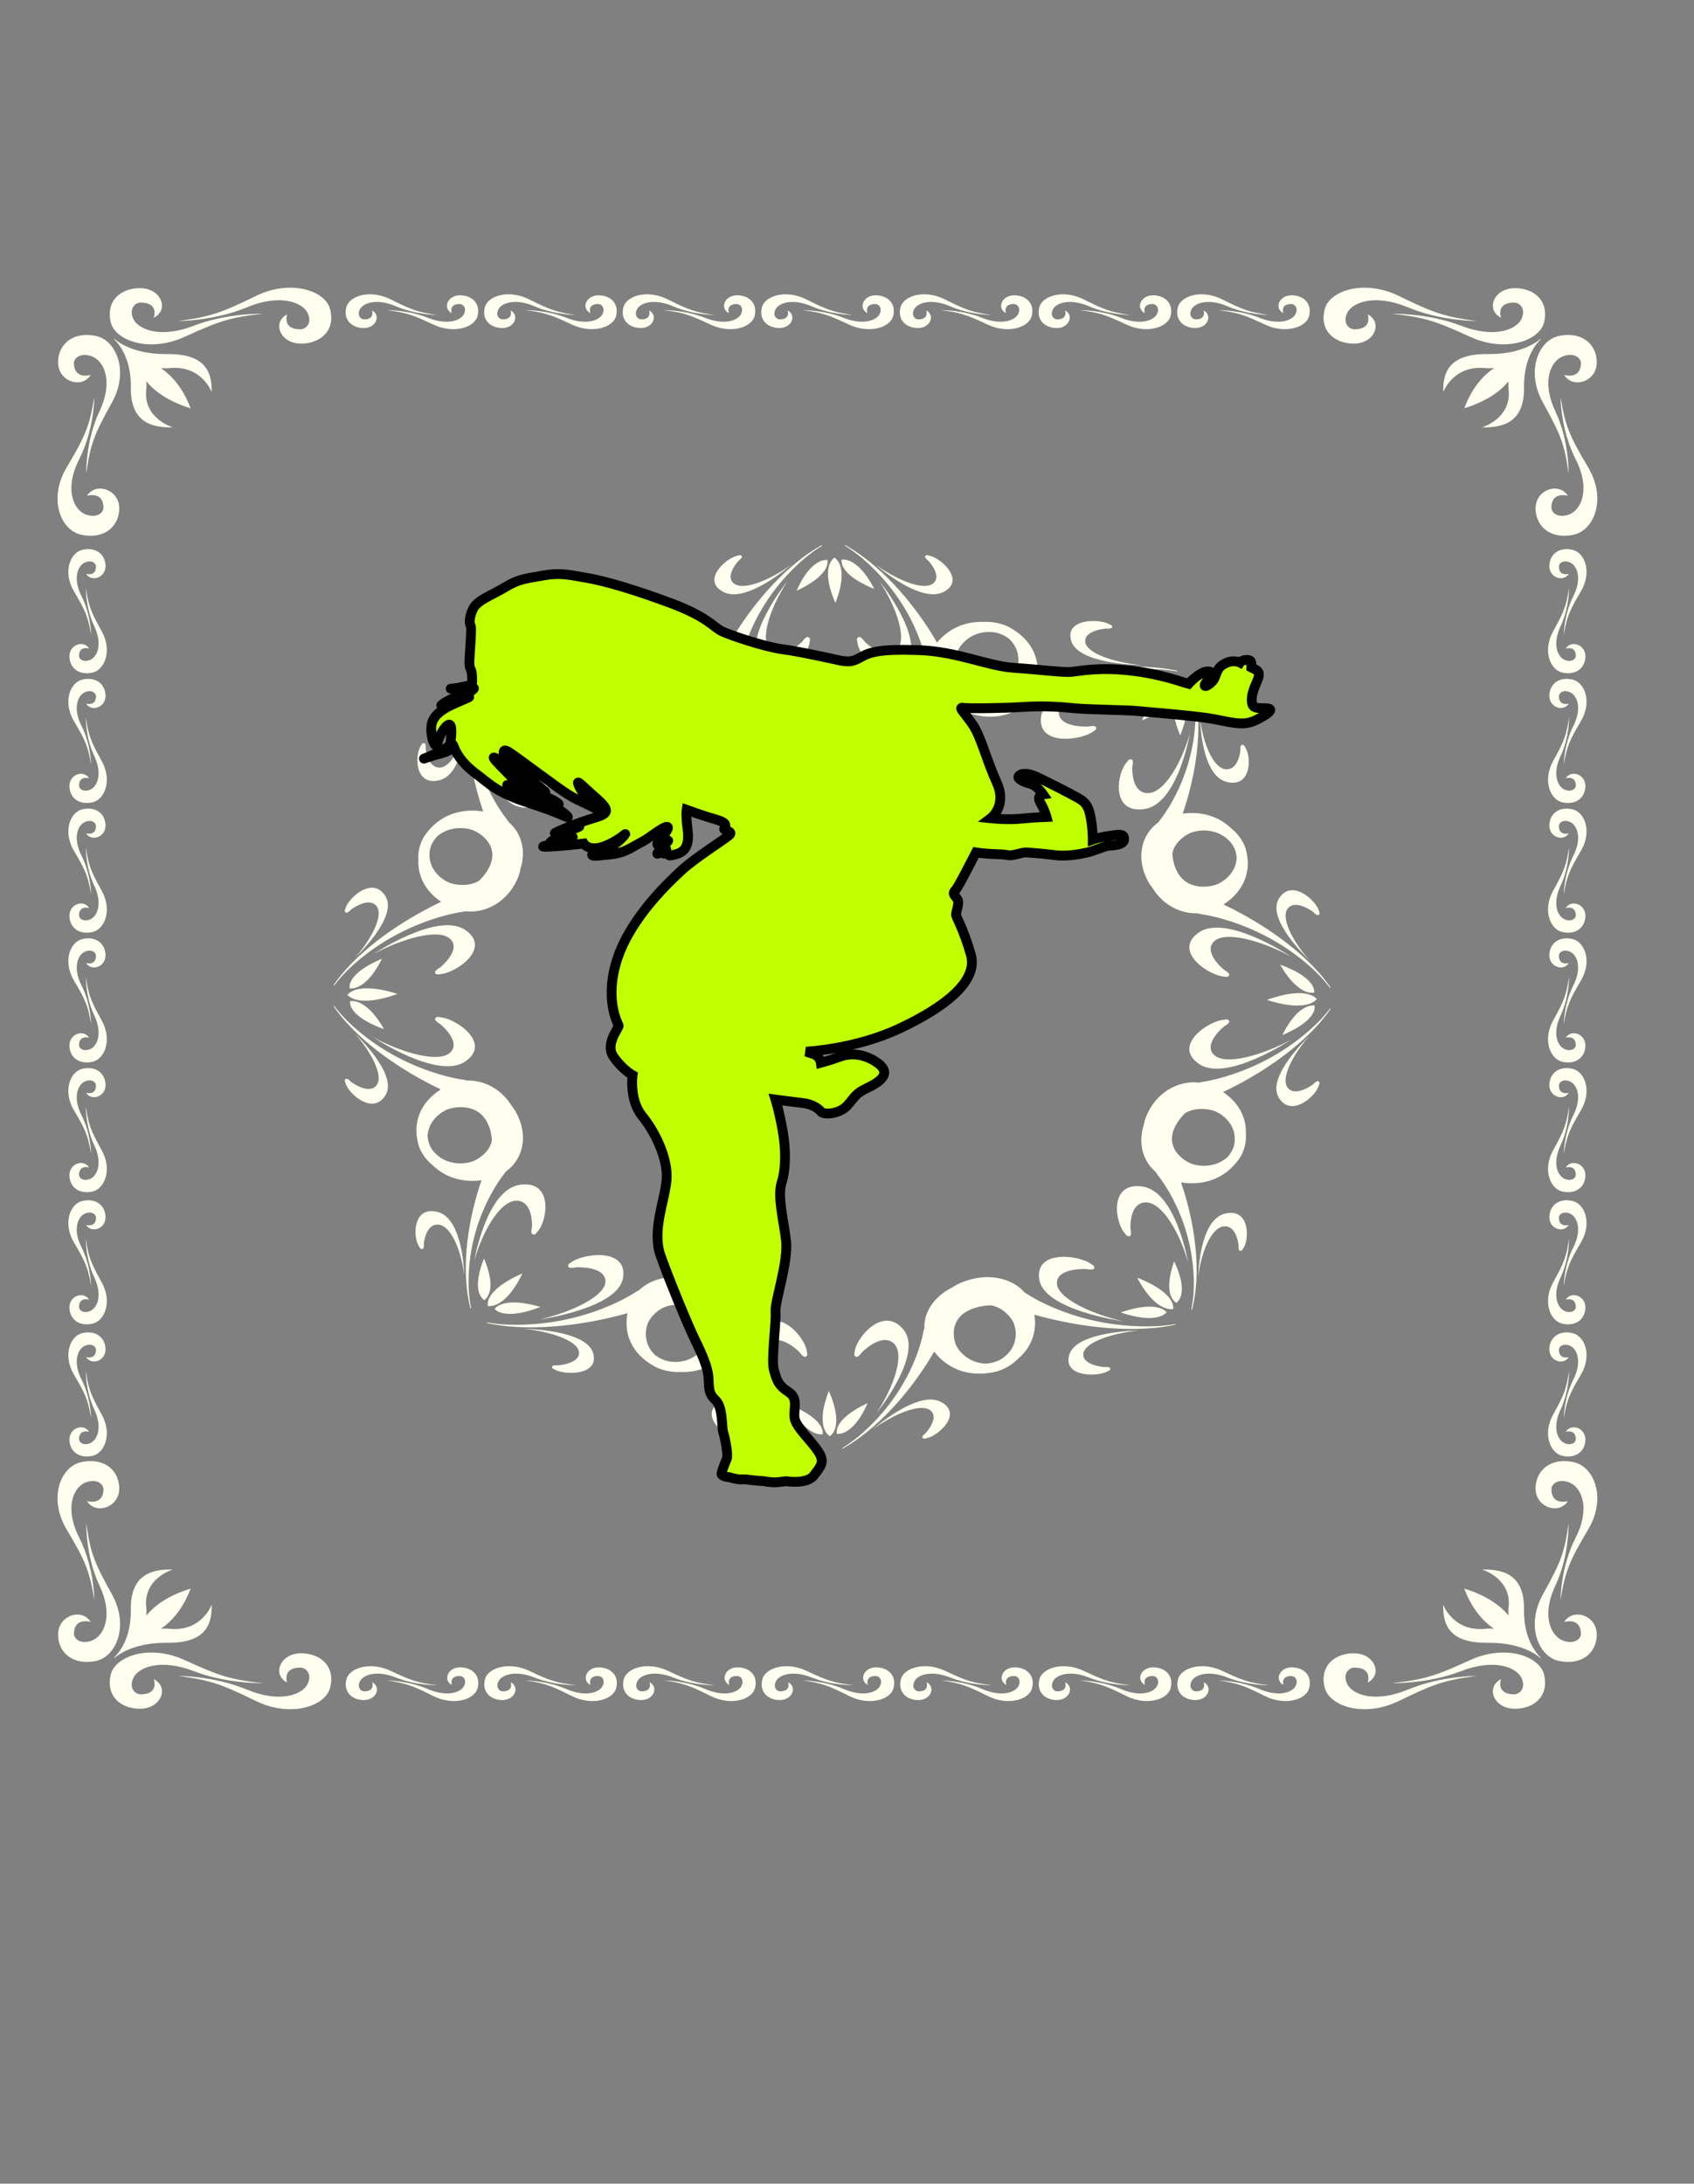 <svg xmlns="http://www.w3.org/2000/svg" width="173" height="223" x="0" y="0" id="svgcontent" overflow="visible" viewBox="0 0 173 223"><rect x="0" y="0" width="173" height="223" fill="#808080" stroke="none"/><g style="pointer-events:all" mask=""><title style="pointer-events:inherit">Layer 1</title><g id="svg_4" fill-opacity="1" display="null" clip-id="90" stroke-opacity="1" stroke="null"><path fill="#FFFFF0" d="M75.397,136.027 C75.397,136.027 75.375,135.922 75.329,135.754 C75.592,133.908 74.285,131.737 71.367,130.831 C71.089,130.744 70.806,130.689 70.526,130.65 C68.372,130.085 66.425,130.641 65.291,131.737 C65.028,131.877 64.871,131.972 64.871,131.972 S59.726,135.517 51.928,135.277 C51.162,135.249 50.438,135.165 49.733,135.048 L49.743,135.121 C50.423,135.255 51.126,135.37 51.869,135.442 C56.791,135.897 61.723,134.772 64.087,134.105 C63.733,135.879 64.228,138.115 66.885,139.559 C66.885,139.559 67.97,140.187 69.548,140.11 C71.724,140.176 73.304,139.173 74.262,137.998 C75.402,139.966 78.024,143.96 81.882,146.809 C82.463,147.241 83.047,147.607 83.635,147.948 L83.697,147.908 C83.112,147.536 82.533,147.131 81.97,146.659 C76.265,141.832 75.397,136.027 75.397,136.027 zM72.209,137.009 C71.951,137.777 70.758,139.206 68.71,139.074 C67.96,139.028 67.35,138.728 66.863,138.345 C65.629,137.141 65.89,135.55 66.281,134.886 C66.698,134.178 68.021,132.688 70.208,133.491 C70.887,133.74 71.429,134.091 71.879,134.477 C72.55,135.37 72.389,136.467 72.209,137.009 zM80.681,143.481 C81.752,145.57 82.774,146.218 83.401,146.41 C83.6,146.462 83.807,146.491 84.02,146.47 C84.038,146.272 84.005,146.088 83.946,145.905 C83.73,145.341 83.001,144.425 80.681,143.481 zM74.712,144.006 C75.753,143.256 78.555,144.501 80.552,145.963 C80.552,145.963 76.016,141.95 73.635,143.154 C71.256,144.351 73.943,146.698 75.079,146.872 C75.079,146.872 75.303,147.002 75.461,146.845 C75.625,146.69 75.144,146.344 75.144,146.344 S73.665,144.762 74.712,144.006 zM92.258,135.769 C90.145,133.225 87.327,136.753 87.281,138.101 C87.281,138.101 87.134,138.38 87.382,138.542 C87.63,138.698 88.037,138.086 88.037,138.086 S89.999,136.086 91.247,137.161 C92.488,138.237 91.237,141.694 89.541,144.26 C89.544,144.264 94.369,138.303 92.258,135.769 zM81.652,138.083 C81.652,138.083 82.058,138.698 82.306,138.542 C82.551,138.38 82.409,138.101 82.409,138.101 C82.364,136.757 79.543,133.232 77.432,135.769 C75.321,138.3 80.15,144.26 80.15,144.26 C78.453,141.694 77.2,138.234 78.443,137.161 C79.69,136.086 81.652,138.083 81.652,138.083 zM96.055,143.147 C93.674,141.949 89.139,145.965 89.139,145.965 C91.131,144.498 93.932,143.255 94.976,144.005 C96.02,144.757 94.537,146.344 94.537,146.344 S94.059,146.69 94.226,146.845 C94.387,147.001 94.609,146.872 94.609,146.872 C95.749,146.698 98.43,144.348 96.055,143.147 zM84.313,146.2 C84.422,146.381 84.563,146.542 84.745,146.671 C84.925,146.531 85.056,146.362 85.163,146.183 C85.463,145.591 85.665,144.381 84.645,142.045 C83.73,144.414 83.982,145.62 84.313,146.2 zM88.613,143.285 C86.353,144.341 85.683,145.294 85.499,145.869 C85.451,146.052 85.43,146.24 85.461,146.434 C85.678,146.446 85.885,146.404 86.08,146.344 C86.694,146.122 87.673,145.423 88.613,143.285 zM94.566,67.589 C94.566,67.589 94.589,67.692 94.633,67.857 C94.369,69.706 95.677,71.879 98.596,72.783 C98.88,72.873 99.167,72.927 99.451,72.969 C101.6,73.527 103.548,72.974 104.671,71.881 C104.939,71.741 105.096,71.644 105.096,71.644 S110.238,68.097 118.036,68.34 C118.805,68.366 119.528,68.453 120.23,68.567 L120.22,68.493 C119.542,68.361 118.837,68.246 118.094,68.177 C113.172,67.722 108.241,68.845 105.876,69.511 C106.228,67.737 105.733,65.505 103.078,64.056 C103.078,64.056 101.998,63.428 100.417,63.509 C98.242,63.443 96.66,64.444 95.697,65.62 C94.559,63.65 91.942,59.656 88.08,56.806 C87.498,56.377 86.914,56.011 86.325,55.668 L86.263,55.711 C86.849,56.082 87.43,56.486 87.996,56.96 C93.697,61.784 94.566,67.589 94.566,67.589 zM97.755,66.61 C98.01,65.84 99.203,64.413 101.251,64.542 C102.004,64.588 102.615,64.891 103.099,65.274 C104.334,66.476 104.072,68.069 103.682,68.73 C103.262,69.439 101.943,70.93 99.756,70.125 C99.077,69.876 98.538,69.525 98.085,69.141 C97.413,68.246 97.573,67.149 97.755,66.61 zM116.491,67.919 C113.938,67.676 110.985,66.763 110.832,65.562 C110.683,64.357 112.962,64.188 112.962,64.188 S113.572,64.249 113.579,64.035 S113.327,63.768 113.327,63.768 C112.388,63.167 108.662,63.107 109.408,65.478 C110.154,67.85 116.491,67.919 116.491,67.919 zM95.254,59.611 C94.21,60.36 91.406,59.115 89.415,57.653 C89.415,57.653 93.945,61.664 96.328,60.465 C98.707,59.266 96.023,56.921 94.887,56.744 C94.887,56.744 94.66,56.614 94.504,56.771 C94.342,56.926 94.819,57.272 94.819,57.272 S96.298,58.856 95.254,59.611 zM81.348,60.333 C83.606,59.277 84.278,58.323 84.46,57.747 C84.51,57.563 84.53,57.376 84.5,57.182 C84.285,57.172 84.08,57.212 83.879,57.272 C83.271,57.494 82.289,58.191 81.348,60.333 zM82.577,65.076 C82.331,64.918 81.925,65.53 81.925,65.53 S79.963,67.527 78.714,66.455 C77.473,65.38 78.724,61.921 80.42,59.355 C80.42,59.355 75.592,65.314 77.707,67.85 C79.818,70.388 82.635,66.863 82.683,65.517 C82.682,65.517 82.825,65.236 82.577,65.076 zM120.529,75.098 C121.404,72.935 121.191,71.821 120.898,71.285 C120.797,71.122 120.672,70.967 120.504,70.844 C120.339,70.97 120.217,71.125 120.117,71.293 C119.829,71.828 119.628,72.944 120.529,75.098 zM89.812,59.353 C91.511,61.919 92.762,65.382 91.521,66.454 C90.274,67.526 88.31,65.53 88.31,65.53 S87.906,64.917 87.657,65.074 C87.412,65.233 87.556,65.515 87.556,65.515 C87.595,66.86 90.416,70.385 92.532,67.848 C94.643,65.313 89.812,59.353 89.812,59.353 zM73.908,60.466 C76.29,61.666 80.824,57.653 80.824,57.653 C78.832,59.117 76.027,60.363 74.985,59.61 C73.941,58.857 75.422,57.272 75.422,57.272 S75.898,56.926 75.736,56.771 C75.574,56.615 75.351,56.743 75.351,56.743 C74.216,56.921 71.532,59.268 73.908,60.466 zM85.65,57.416 C85.537,57.238 85.4,57.074 85.218,56.941 C85.041,57.082 84.907,57.251 84.804,57.431 C84.5,58.023 84.298,59.235 85.317,61.57 C86.232,59.204 85.981,57.996 85.65,57.416 zM89.28,60.138 C88.212,58.044 87.188,57.398 86.566,57.208 C86.366,57.155 86.158,57.127 85.944,57.148 C85.924,57.343 85.959,57.529 86.02,57.711 C86.232,58.275 86.962,59.193 89.28,60.138 zM114.878,68.865 C114.878,68.865 106.815,69.985 106.331,73.134 C105.842,76.282 110.583,75.593 111.67,74.671 C111.67,74.671 111.986,74.565 111.941,74.293 C111.886,74.023 111.124,74.196 111.124,74.196 S108.18,74.352 108.131,72.792 C108.089,71.237 111.673,69.592 114.878,68.865 zM116.61,73.569 C119.105,72.485 119.867,71.47 120.088,70.847 C120.149,70.649 120.178,70.445 120.152,70.234 C119.915,70.219 119.69,70.255 119.474,70.316 C118.8,70.537 117.712,71.267 116.61,73.569 zM122.447,95.215 C119.651,97.125 123.539,99.682 125.028,99.725 C125.028,99.725 125.337,99.853 125.513,99.631 C125.685,99.407 125.01,99.038 125.01,99.038 S122.802,97.26 123.99,96.128 C125.177,95.003 128.99,96.135 131.824,97.674 C131.824,97.672 125.248,93.298 122.447,95.215 zM122.447,108.65 C125.244,110.565 131.824,106.188 131.824,106.188 C128.99,107.724 125.172,108.859 123.99,107.734 C122.802,106.604 125.006,104.825 125.006,104.825 S125.685,104.459 125.513,104.234 C125.337,104.011 125.028,104.14 125.028,104.14 C123.539,104.18 119.651,106.738 122.447,108.65 zM118.455,83.755 C118.455,83.755 118.39,83.842 118.291,83.986 C116.664,85.123 115.895,87.497 117.247,90.01 C117.379,90.251 117.54,90.473 117.703,90.683 C118.785,92.458 120.595,93.315 122.25,93.265 C122.546,93.337 122.728,93.367 122.728,93.367 S129.136,94.156 134.46,99.326 C134.981,99.836 135.426,100.359 135.836,100.893 L135.883,100.835 C135.504,100.304 135.097,99.775 134.625,99.247 C131.5,95.774 127.139,93.406 124.947,92.363 C126.578,91.334 127.971,89.438 127.225,86.711 C127.225,86.711 126.947,85.571 125.767,84.616 C124.282,83.173 122.381,82.869 120.784,83.088 C121.515,80.965 122.778,76.462 122.271,71.972 C122.197,71.296 122.068,70.661 121.919,70.044 L121.841,70.035 C121.965,70.673 122.065,71.33 122.088,72.026 C122.369,79.093 118.455,83.755 118.455,83.755 zM121.474,85.105 C122.257,84.727 124.214,84.48 125.559,85.886 C126.055,86.399 126.25,87.003 126.298,87.585 C126.234,89.229 124.806,90.187 124.01,90.404 C123.16,90.637 121.067,90.845 120.145,88.873 C119.871,88.279 119.752,87.699 119.725,87.153 C119.929,86.063 120.918,85.375 121.474,85.105 zM134.192,103.242 C134.246,103.063 134.28,102.873 134.256,102.679 C134.04,102.663 133.836,102.693 133.633,102.748 C133.012,102.943 132.001,103.603 130.957,105.704 C133.265,104.734 133.982,103.81 134.192,103.242 zM131.54,92.746 C132.374,91.797 134.121,93.139 134.121,93.139 S134.503,93.574 134.673,93.427 C134.845,93.28 134.708,93.078 134.708,93.078 C134.511,92.049 131.92,89.618 130.602,91.77 C129.276,93.93 133.707,98.038 133.707,98.038 C132.086,96.231 130.713,93.691 131.54,92.746 zM125.261,79.846 C127.875,80.522 127.807,77.144 127.142,76.291 C127.142,76.291 127.089,76.057 126.851,76.064 C126.614,76.069 126.682,76.622 126.682,76.622 S126.495,78.691 125.163,78.553 C123.842,78.415 122.831,75.739 122.563,73.427 C122.563,73.425 122.64,79.167 125.261,79.846 zM133.591,101.337 C133.795,101.381 134.005,101.4 134.218,101.373 C134.228,101.177 134.185,100.991 134.117,100.814 C133.873,100.258 133.103,99.368 130.741,98.517 C131.907,100.562 132.961,101.171 133.591,101.337 zM107.937,130.996 C107.985,129.44 110.93,129.594 110.93,129.594 S111.696,129.765 111.747,129.5 C111.795,129.227 111.476,129.12 111.476,129.12 C110.397,128.2 105.651,127.514 106.134,130.657 C106.622,133.806 114.681,134.925 114.681,134.925 C111.483,134.201 107.899,132.554 107.937,130.996 zM114.772,70.153 C117.192,70.853 118.41,70.61 118.986,70.321 C119.166,70.221 119.328,70.102 119.457,69.945 C119.312,69.801 119.138,69.696 118.953,69.615 C118.342,69.376 117.108,69.243 114.772,70.153 zM119.143,133.628 C119.356,133.68 119.583,133.712 119.818,133.683 C119.834,133.471 119.793,133.27 119.728,133.073 C119.479,132.464 118.675,131.475 116.135,130.477 C117.334,132.737 118.455,133.429 119.143,133.628 zM118.658,134.361 C118.837,134.27 119.007,134.153 119.143,134.007 C119.004,133.856 118.833,133.743 118.651,133.656 C118.057,133.396 116.825,133.214 114.451,134.031 C116.84,134.825 118.067,134.627 118.658,134.361 zM117.186,80.999 C115.47,80.96 115.637,78.288 115.637,78.288 S115.827,77.595 115.531,77.549 C115.233,77.505 115.117,77.795 115.117,77.795 C114.093,78.774 113.341,83.074 116.813,82.634 C120.284,82.196 121.519,74.887 121.519,74.887 C120.718,77.787 118.905,81.037 117.186,80.999 zM53.667,67.746 C53.667,67.746 60.004,67.676 60.75,65.301 C61.498,62.931 57.768,62.991 56.825,63.596 C56.825,63.596 56.567,63.645 56.577,63.861 C56.581,64.072 57.191,64.012 57.191,64.012 S59.476,64.183 59.324,65.388 C59.171,66.587 56.217,67.502 53.667,67.746 zM133.944,101.646 C133.29,101.37 131.953,101.187 129.377,102.112 C131.988,102.945 133.32,102.712 133.96,102.414 C134.157,102.315 134.339,102.189 134.483,102.021 C134.331,101.859 134.141,101.739 133.944,101.646 zM39.22,105.099 C38.054,103.053 37.003,102.444 36.37,102.277 C36.166,102.234 35.958,102.214 35.746,102.243 C35.734,102.439 35.779,102.625 35.845,102.801 C36.09,103.359 36.859,104.246 39.22,105.099 zM49.432,128.519 C48.556,130.683 48.771,131.796 49.064,132.332 C49.164,132.493 49.289,132.652 49.456,132.772 C49.622,132.649 49.744,132.493 49.842,132.326 C50.131,131.787 50.335,130.671 49.432,128.519 zM116.297,135.87 C116.297,135.87 109.96,135.939 109.214,138.314 C108.468,140.685 112.199,140.625 113.134,140.023 C113.134,140.023 113.395,139.972 113.389,139.757 C113.382,139.545 112.771,139.605 112.771,139.605 S110.49,139.433 110.639,138.23 C110.794,137.03 113.748,136.114 116.297,135.87 zM53.473,135.697 C56.025,135.939 58.978,136.855 59.127,138.055 C59.281,139.262 56.998,139.43 56.998,139.43 S56.387,139.367 56.382,139.584 C56.375,139.797 56.635,139.846 56.635,139.846 C57.575,140.451 61.304,140.509 60.558,138.14 C59.808,135.766 53.473,135.697 53.473,135.697 zM52.777,122.617 C54.494,122.654 54.327,125.33 54.327,125.33 S54.132,126.024 54.433,126.066 C54.731,126.111 54.847,125.824 54.847,125.824 C55.866,124.844 56.62,120.543 53.148,120.982 C49.676,121.42 48.441,128.732 48.441,128.732 C49.246,125.83 51.06,122.582 52.777,122.617 zM51.506,119.859 C51.506,119.859 51.572,119.772 51.67,119.628 C53.298,118.489 54.069,116.116 52.711,113.606 C52.58,113.363 52.423,113.141 52.257,112.935 C51.174,111.156 49.364,110.3 47.711,110.348 C47.413,110.277 47.228,110.247 47.228,110.247 S40.825,109.459 35.501,104.288 C34.98,103.778 34.536,103.255 34.124,102.721 L34.076,102.78 C34.454,103.309 34.861,103.84 35.334,104.369 C38.457,107.841 42.824,110.211 45.013,111.254 C43.38,112.282 41.983,114.178 42.736,116.907 C42.736,116.907 43.014,118.049 44.194,119.003 C45.681,120.441 47.577,120.747 49.172,120.53 C48.442,122.653 47.18,127.152 47.684,131.647 C47.759,132.32 47.888,132.953 48.035,133.574 L48.115,133.583 C47.987,132.944 47.891,132.287 47.865,131.592 C47.595,124.523 51.506,119.859 51.506,119.859 zM48.489,118.508 C47.709,118.889 45.749,119.138 44.402,117.731 C43.909,117.216 43.712,116.611 43.667,116.033 C43.73,114.389 45.158,113.429 45.951,113.209 C46.803,112.978 48.897,112.767 49.817,114.74 C50.093,115.334 50.211,115.916 50.237,116.464 C50.032,117.552 49.043,118.24 48.489,118.508 zM38.424,110.87 C37.592,111.816 35.845,110.474 35.845,110.474 S35.463,110.042 35.292,110.187 C35.12,110.334 35.263,110.535 35.263,110.535 C35.458,111.567 38.049,113.998 39.371,111.841 C40.689,109.685 36.264,105.576 36.264,105.576 C37.878,107.385 39.252,109.923 38.424,110.87 zM47.514,108.4 C50.315,106.49 46.424,103.933 44.94,103.889 C44.94,103.889 44.632,103.76 44.455,103.984 C44.281,104.204 44.955,104.578 44.955,104.578 S47.16,106.355 45.975,107.487 C44.791,108.61 40.974,107.478 38.143,105.939 C38.141,105.942 44.716,110.316 47.514,108.4 zM44.705,123.77 C42.089,123.091 42.157,126.474 42.822,127.322 C42.822,127.322 42.878,127.561 43.115,127.552 C43.348,127.547 43.282,126.997 43.282,126.997 S43.471,124.925 44.801,125.064 C46.123,125.202 47.132,127.877 47.403,130.188 C47.402,130.19 47.322,124.451 44.705,123.77 zM134.117,110.72 C134.117,110.72 132.369,112.063 131.538,111.117 C130.711,110.171 132.084,107.631 133.697,105.824 C133.697,105.824 129.27,109.934 130.595,112.092 C131.917,114.248 134.505,111.816 134.696,110.786 C134.696,110.786 134.844,110.583 134.667,110.439 C134.503,110.288 134.117,110.72 134.117,110.72 zM134.46,104.537 C129.141,109.703 122.733,110.496 122.733,110.496 S122.624,110.519 122.439,110.555 C120.404,110.316 118,111.501 117.004,114.148 C116.904,114.406 116.848,114.66 116.8,114.917 C116.183,116.868 116.793,118.631 118,119.657 C118.155,119.894 118.261,120.039 118.261,120.039 S122.174,124.7 121.906,131.77 C121.878,132.467 121.783,133.12 121.658,133.758 L121.735,133.746 C121.884,133.129 122.01,132.494 122.088,131.823 C122.592,127.36 121.352,122.89 120.614,120.747 C122.569,121.066 125.038,120.618 126.634,118.21 C126.634,118.21 127.326,117.229 127.238,115.797 C127.313,113.827 126.207,112.393 124.909,111.523 C127.083,110.492 131.485,108.118 134.632,104.618 C135.107,104.09 135.51,103.562 135.889,103.027 L135.843,102.972 C135.429,103.502 134.988,104.027 134.46,104.537 zM126.098,116.556 C126.047,117.232 125.716,117.787 125.291,118.229 C123.966,119.348 122.21,119.113 121.477,118.757 C120.695,118.376 119.05,117.18 119.939,115.199 C120.213,114.584 120.604,114.092 121.024,113.683 C122.013,113.078 123.221,113.224 123.817,113.389 C124.662,113.615 126.24,114.701 126.098,116.556 zM125.064,123.947 C122.447,124.623 122.372,130.366 122.372,130.366 C122.637,128.054 123.648,125.378 124.973,125.238 C126.302,125.102 126.489,127.171 126.489,127.171 S126.421,127.721 126.657,127.729 C126.896,127.735 126.95,127.504 126.95,127.504 C127.614,126.649 127.682,123.268 125.064,123.947 zM116.62,121.158 C113.145,120.713 113.905,125.015 114.921,125.998 C114.921,125.998 115.036,126.286 115.338,126.244 C115.635,126.196 115.447,125.504 115.447,125.504 S115.273,122.834 116.995,122.789 C118.711,122.753 120.528,126.001 121.328,128.904 C121.328,128.904 120.091,121.597 116.62,121.158 zM119.722,132.631 C119.831,132.793 119.963,132.94 120.135,133.057 C120.298,132.923 120.41,132.766 120.501,132.598 C120.763,132.046 120.911,130.924 119.91,128.808 C119.135,131.004 119.406,132.106 119.722,132.631 zM104.899,132.146 C104.899,132.146 104.802,132.088 104.641,131.996 C103.391,130.524 100.77,129.827 97.997,131.053 C97.732,131.173 97.486,131.317 97.254,131.469 C95.299,132.446 94.352,134.087 94.407,135.583 C94.326,135.856 94.291,136.023 94.291,136.023 S93.422,141.83 87.721,146.653 C87.155,147.125 86.576,147.53 85.989,147.902 L86.053,147.942 C86.639,147.601 87.226,147.232 87.805,146.803 C91.641,143.973 94.25,140.02 95.403,138.032 C96.538,139.509 98.631,140.775 101.64,140.094 C101.64,140.094 102.896,139.842 103.95,138.776 C105.54,137.428 105.876,135.705 105.637,134.258 C107.977,134.921 112.943,136.065 117.9,135.607 C118.646,135.538 119.345,135.421 120.026,135.285 L120.036,135.216 C119.331,135.331 118.613,135.418 117.839,135.439 C110.043,135.694 104.899,132.146 104.899,132.146 zM102.55,138.584 C101.981,139.034 101.313,139.211 100.672,139.251 C98.859,139.196 97.803,137.902 97.564,137.177 C97.305,136.411 97.075,134.513 99.253,133.677 C99.908,133.426 100.548,133.321 101.15,133.295 C102.352,133.481 103.108,134.381 103.405,134.882 C103.827,135.588 104.102,137.366 102.55,138.584 zM44.958,98.789 C44.958,98.789 44.28,99.157 44.455,99.382 C44.632,99.604 44.94,99.476 44.94,99.476 C46.425,99.437 50.315,96.879 47.514,94.966 C44.716,93.052 38.143,97.428 38.143,97.428 C40.974,95.891 44.791,94.756 45.975,95.883 C47.16,97.011 44.958,98.789 44.958,98.789 zM51.304,69.256 C51.124,69.345 50.954,69.46 50.82,69.61 C50.959,69.762 51.127,69.873 51.313,69.961 C51.903,70.222 53.138,70.406 55.512,69.586 C53.121,68.793 51.893,68.989 51.304,69.256 zM50.821,69.99 C50.605,69.934 50.378,69.907 50.145,69.931 C50.128,70.146 50.168,70.349 50.234,70.544 C50.481,71.155 51.286,72.141 53.824,73.139 C52.628,70.879 51.508,70.189 50.821,69.99 zM63.826,72.957 C63.342,69.811 55.279,68.693 55.279,68.693 C58.483,69.417 62.067,71.063 62.027,72.618 C61.979,74.176 59.033,74.023 59.033,74.023 S58.268,73.849 58.217,74.119 C58.167,74.391 58.487,74.496 58.487,74.496 C59.567,75.419 64.312,76.103 63.826,72.957 zM50.239,70.987 C50.131,70.825 49.999,70.678 49.827,70.561 C49.665,70.691 49.551,70.85 49.46,71.021 C49.2,71.572 49.049,72.692 50.054,74.809 C50.828,72.614 50.56,71.51 50.239,70.987 zM55.194,133.465 C52.77,132.761 51.554,133.004 50.975,133.295 C50.797,133.394 50.636,133.514 50.507,133.67 C50.653,133.817 50.828,133.923 51.013,134.003 C51.619,134.238 52.856,134.375 55.194,133.465 zM53.353,130.047 C50.858,131.134 50.095,132.143 49.877,132.77 C49.815,132.964 49.784,133.172 49.812,133.382 C50.047,133.397 50.274,133.358 50.487,133.298 C51.164,133.079 52.251,132.349 53.353,130.047 zM63.63,130.485 C64.122,127.334 59.377,128.023 58.291,128.946 C58.291,128.946 57.977,129.05 58.023,129.324 C58.075,129.594 58.839,129.419 58.839,129.419 S61.782,129.263 61.83,130.825 C61.87,132.377 58.286,134.027 55.085,134.748 C55.087,134.75 63.147,133.632 63.63,130.485 zM35.845,92.893 C35.845,92.893 37.592,91.55 38.426,92.499 C39.253,93.444 37.878,95.984 36.265,97.792 C36.265,97.792 40.688,93.682 39.366,91.523 C38.047,89.368 35.456,91.8 35.264,92.83 C35.264,92.83 35.119,93.033 35.292,93.178 C35.46,93.327 35.845,92.893 35.845,92.893 zM35.499,99.077 C40.822,93.91 47.225,93.12 47.225,93.12 S47.339,93.099 47.522,93.06 C49.561,93.3 51.956,92.115 52.956,89.468 C53.053,89.212 53.113,88.956 53.161,88.699 C53.776,86.748 53.167,84.983 51.96,83.961 C51.807,83.719 51.698,83.577 51.698,83.577 S47.785,78.916 48.052,71.849 C48.082,71.155 48.176,70.498 48.303,69.861 L48.224,69.87 C48.078,70.486 47.949,71.122 47.873,71.797 C47.372,76.258 48.613,80.726 49.346,82.869 C47.392,82.55 44.926,82.998 43.327,85.405 C43.327,85.405 42.633,86.39 42.723,87.823 C42.652,89.792 43.755,91.224 45.054,92.093 C42.88,93.124 38.476,95.5 35.331,98.998 C34.856,99.526 34.45,100.055 34.073,100.587 L34.121,100.643 C34.533,100.112 34.976,99.589 35.499,99.077 zM43.866,87.06 C43.919,86.381 44.25,85.826 44.672,85.387 C45.999,84.267 47.757,84.505 48.485,84.859 C49.268,85.238 50.911,86.433 50.026,88.417 C49.749,89.034 49.36,89.524 48.937,89.933 C47.951,90.539 46.741,90.394 46.149,90.23 C45.299,89.998 43.724,88.917 43.866,87.06 zM65.063,71.47 C65.063,71.47 65.159,71.528 65.32,71.618 C66.574,73.092 69.193,73.789 71.962,72.56 C72.23,72.441 72.472,72.3 72.702,72.15 C74.662,71.167 75.607,69.526 75.552,68.028 C75.633,67.758 75.668,67.59 75.668,67.59 S76.538,61.786 82.24,56.96 C82.804,56.488 83.383,56.085 83.969,55.714 L83.904,55.671 C83.319,56.014 82.733,56.381 82.152,56.809 C78.317,59.641 75.708,63.597 74.555,65.584 C73.421,64.104 71.33,62.84 68.321,63.519 C68.321,63.519 67.063,63.771 66.009,64.839 C64.419,66.185 64.084,67.907 64.325,69.354 C61.981,68.691 57.012,67.547 52.059,68.006 C51.313,68.075 50.613,68.19 49.931,68.325 L49.923,68.397 C50.626,68.282 51.352,68.195 52.122,68.171 C59.919,67.922 65.063,71.47 65.063,71.47 zM67.412,65.031 C67.98,64.582 68.652,64.404 69.292,64.363 C71.102,64.422 72.157,65.716 72.397,66.436 C72.655,67.206 72.884,69.105 70.708,69.939 C70.053,70.189 69.413,70.297 68.809,70.321 C67.609,70.135 66.852,69.237 66.555,68.734 C66.137,68.025 65.864,66.25 67.412,65.031 zM53.343,82.458 C56.816,82.902 56.056,78.603 55.04,77.619 C55.04,77.619 54.923,77.331 54.623,77.375 C54.327,77.421 54.517,78.114 54.517,78.114 S54.688,80.783 52.967,80.827 C51.252,80.861 49.437,77.615 48.634,74.713 C48.634,74.713 49.872,82.02 53.343,82.458 zM35.771,100.373 C35.716,100.553 35.683,100.742 35.706,100.935 C35.921,100.953 36.126,100.922 36.327,100.868 C36.949,100.673 37.963,100.013 39.003,97.911 C36.697,98.881 35.984,99.805 35.771,100.373 zM36.02,101.968 C36.674,102.244 38.011,102.427 40.587,101.502 C37.976,100.671 36.644,100.901 36.002,101.201 C35.807,101.3 35.623,101.426 35.478,101.595 C35.633,101.756 35.822,101.876 36.02,101.968 zM44.898,79.671 C47.517,78.993 47.592,73.251 47.592,73.251 C47.324,75.562 46.313,78.24 44.988,78.376 C43.662,78.513 43.472,76.447 43.472,76.447 S43.542,75.893 43.305,75.887 S43.012,76.114 43.012,76.114 C42.349,76.968 42.283,80.347 44.898,79.671 zM9.094,66.227 C9.094,66.227 8.836,65.741 8.23,65.77 C7.625,65.798 6.951,66.34 7.117,67.337 C7.279,68.339 8.169,68.959 9.426,68.691 C10.684,68.424 11.493,66.461 10.388,64.467 C9.281,62.475 9.024,61.844 8.77,60.007 C8.77,60.007 8.718,62.015 9.623,63.939 C10.528,65.866 9.888,67.105 9.211,67.389 C8.535,67.674 8.073,67.329 8.071,66.98 C8.063,66.631 8.207,66.023 9.094,66.227 zM8.794,58.61 C8.794,58.61 9.069,59.091 9.673,59.048 C10.279,59.004 10.937,58.448 10.743,57.451 C10.555,56.455 9.645,55.855 8.397,56.153 C7.145,56.453 6.394,58.434 7.559,60.399 C8.723,62.365 8.995,62.988 9.304,64.818 C9.304,64.818 9.297,62.811 8.336,60.908 C7.375,59.007 7.982,57.753 8.651,57.451 C9.321,57.146 9.787,57.482 9.802,57.831 C9.814,58.182 9.688,58.791 8.794,58.61 zM9.094,79.476 C9.094,79.476 8.836,78.991 8.23,79.018 C7.625,79.047 6.951,79.588 7.117,80.585 C7.279,81.587 8.169,82.208 9.426,81.939 C10.684,81.672 11.493,79.71 10.388,77.715 C9.281,75.724 9.024,75.092 8.77,73.256 C8.77,73.256 8.718,75.262 9.623,77.187 C10.528,79.116 9.888,80.353 9.211,80.638 C8.535,80.923 8.073,80.578 8.071,80.228 C8.063,79.88 8.207,79.273 9.094,79.476 zM8.794,71.86 C8.794,71.86 9.069,72.342 9.673,72.299 C10.279,72.255 10.937,71.699 10.743,70.702 C10.555,69.706 9.645,69.108 8.397,69.403 C7.145,69.705 6.394,71.686 7.559,73.651 C8.723,75.616 8.995,76.241 9.304,78.071 C9.304,78.071 9.297,76.063 8.336,74.16 C7.375,72.258 7.982,71.005 8.651,70.702 C9.321,70.397 9.787,70.733 9.802,71.083 C9.814,71.431 9.688,72.039 8.794,71.86 zM9.094,92.725 C9.094,92.725 8.836,92.241 8.23,92.268 C7.625,92.295 6.951,92.836 7.117,93.834 C7.279,94.837 8.169,95.458 9.426,95.186 C10.684,94.922 11.493,92.959 10.388,90.965 C9.281,88.974 9.024,88.341 8.77,86.504 C8.77,86.504 8.718,88.513 9.623,90.436 C10.528,92.363 9.888,93.601 9.211,93.888 C8.535,94.172 8.073,93.828 8.071,93.478 C8.063,93.129 8.207,92.523 9.094,92.725 zM8.794,85.108 C8.794,85.108 9.069,85.591 9.673,85.547 C10.279,85.502 10.937,84.947 10.743,83.949 C10.555,82.953 9.645,82.355 8.397,82.652 C7.145,82.953 6.394,84.934 7.559,86.898 C8.723,88.864 8.995,89.486 9.304,91.319 C9.304,91.319 9.297,89.311 8.336,87.408 C7.375,85.507 7.982,84.253 8.651,83.95 C9.319,83.647 9.787,83.983 9.802,84.333 C9.814,84.68 9.688,85.289 8.794,85.108 zM9.094,105.972 C9.094,105.972 8.836,105.489 8.23,105.515 C7.625,105.545 6.951,106.086 7.117,107.082 C7.279,108.084 8.169,108.704 9.426,108.436 C10.684,108.169 11.493,106.209 10.388,104.212 C9.281,102.222 9.024,101.591 8.77,99.755 C8.77,99.755 8.718,101.76 9.623,103.684 C10.528,105.614 9.888,106.852 9.211,107.137 C8.535,107.421 8.073,107.076 8.071,106.729 C8.063,106.376 8.207,105.774 9.094,105.972 zM8.794,98.358 C8.794,98.358 9.069,98.839 9.673,98.795 C10.279,98.75 10.937,98.196 10.743,97.198 C10.555,96.201 9.645,95.604 8.397,95.9 C7.145,96.203 6.394,98.181 7.559,100.148 C8.723,102.111 8.995,102.735 9.304,104.564 C9.304,104.564 9.297,102.559 8.336,100.656 C7.375,98.755 7.982,97.501 8.651,97.198 C9.321,96.894 9.787,97.231 9.802,97.579 C9.814,97.927 9.688,98.539 8.794,98.358 zM9.094,119.222 C9.094,119.222 8.836,118.738 8.23,118.768 C7.625,118.795 6.951,119.336 7.117,120.335 C7.279,121.333 8.169,121.954 9.426,121.684 C10.684,121.419 11.493,119.456 10.388,117.465 C9.281,115.473 9.024,114.84 8.77,113.003 C8.77,113.003 8.718,115.01 9.623,116.935 C10.528,118.861 9.888,120.099 9.211,120.387 C8.535,120.669 8.073,120.329 8.071,119.976 C8.063,119.628 8.207,119.021 9.094,119.222 zM8.794,111.606 C8.794,111.606 9.069,112.087 9.673,112.045 C10.279,112.003 10.937,111.444 10.743,110.448 C10.555,109.453 9.645,108.853 8.397,109.151 C7.145,109.453 6.394,111.432 7.559,113.398 C8.723,115.364 8.995,115.988 9.304,117.818 C9.304,117.818 9.297,115.809 8.336,113.908 C7.375,112.006 7.982,110.753 8.651,110.448 C9.321,110.147 9.787,110.481 9.802,110.832 C9.814,111.179 9.688,111.786 8.794,111.606 zM159.907,66.227 C159.907,66.227 160.162,65.741 160.773,65.77 C161.373,65.798 162.048,66.34 161.884,67.337 C161.721,68.339 160.831,68.959 159.575,68.691 C158.317,68.424 157.51,66.461 158.615,64.467 C159.724,62.475 159.978,61.844 160.235,60.007 C160.235,60.007 160.286,62.015 159.381,63.939 C158.475,65.866 159.113,67.105 159.792,67.389 C160.467,67.674 160.93,67.329 160.93,66.98 C160.938,66.631 160.792,66.023 159.907,66.227 zM160.208,58.61 C160.208,58.61 159.932,59.091 159.33,59.048 C158.728,59.004 158.066,58.448 158.261,57.451 C158.45,56.455 159.358,55.855 160.606,56.153 C161.86,56.453 162.611,58.434 161.446,60.399 C160.283,62.365 160.012,62.988 159.701,64.818 C159.701,64.818 159.707,62.811 160.668,60.908 C161.628,59.007 161.024,57.753 160.357,57.451 C159.686,57.146 159.219,57.482 159.204,57.831 C159.191,58.182 159.317,58.791 160.208,58.61 zM159.907,79.476 C159.907,79.476 160.162,78.991 160.773,79.018 C161.373,79.047 162.048,79.588 161.884,80.585 C161.721,81.587 160.831,82.208 159.575,81.939 C158.317,81.672 157.51,79.71 158.615,77.715 C159.724,75.724 159.978,75.092 160.235,73.256 C160.235,73.256 160.286,75.262 159.381,77.187 C158.475,79.116 159.113,80.353 159.792,80.638 C160.467,80.923 160.93,80.578 160.93,80.228 C160.938,79.88 160.792,79.273 159.907,79.476 zM160.208,71.86 C160.208,71.86 159.932,72.342 159.33,72.299 C158.728,72.255 158.066,71.699 158.261,70.702 C158.45,69.706 159.358,69.108 160.606,69.403 C161.86,69.705 162.611,71.686 161.446,73.651 C160.283,75.616 160.012,76.241 159.701,78.071 C159.701,78.071 159.707,76.063 160.668,74.16 C161.628,72.258 161.024,71.005 160.357,70.702 C159.686,70.397 159.219,70.733 159.204,71.083 C159.191,71.431 159.317,72.039 160.208,71.86 zM159.907,92.725 C159.907,92.725 160.162,92.241 160.773,92.268 C161.373,92.295 162.048,92.836 161.884,93.834 C161.721,94.837 160.831,95.458 159.575,95.186 C158.317,94.922 157.51,92.959 158.615,90.965 C159.724,88.974 159.978,88.341 160.235,86.504 C160.235,86.504 160.286,88.513 159.381,90.436 C158.475,92.363 159.113,93.601 159.792,93.888 C160.467,94.172 160.93,93.828 160.93,93.478 C160.938,93.129 160.792,92.523 159.907,92.725 zM160.208,85.108 C160.208,85.108 159.932,85.591 159.33,85.547 C158.728,85.502 158.066,84.947 158.261,83.949 C158.45,82.953 159.358,82.355 160.606,82.652 C161.86,82.953 162.611,84.934 161.446,86.898 C160.283,88.864 160.012,89.486 159.701,91.319 C159.701,91.319 159.707,89.311 160.668,87.408 C161.628,85.507 161.024,84.253 160.357,83.95 C159.686,83.647 159.219,83.983 159.204,84.333 C159.191,84.68 159.317,85.289 160.208,85.108 zM159.907,105.972 C159.907,105.972 160.162,105.489 160.773,105.515 C161.373,105.545 162.048,106.086 161.884,107.082 C161.721,108.084 160.831,108.704 159.575,108.436 C158.317,108.169 157.51,106.209 158.615,104.212 C159.724,102.222 159.978,101.591 160.235,99.755 C160.235,99.755 160.286,101.76 159.381,103.684 C158.475,105.614 159.113,106.852 159.792,107.137 C160.467,107.421 160.93,107.076 160.93,106.729 C160.938,106.376 160.792,105.774 159.907,105.972 zM160.208,98.358 C160.208,98.358 159.932,98.839 159.33,98.795 C158.728,98.75 158.066,98.196 158.261,97.198 C158.45,96.201 159.358,95.604 160.606,95.9 C161.86,96.203 162.611,98.181 161.446,100.148 C160.283,102.111 160.012,102.735 159.701,104.564 C159.701,104.564 159.707,102.559 160.668,100.656 C161.628,98.755 161.024,97.501 160.357,97.198 C159.686,96.894 159.219,97.231 159.204,97.579 C159.191,97.927 159.317,98.539 160.208,98.358 zM159.907,119.222 C159.907,119.222 160.162,118.738 160.773,118.768 C161.373,118.795 162.048,119.336 161.884,120.335 S160.831,121.954 159.575,121.684 C158.317,121.419 157.51,119.456 158.615,117.465 C159.724,115.473 159.978,114.84 160.235,113.003 C160.235,113.003 160.286,115.01 159.381,116.935 C158.475,118.861 159.113,120.099 159.792,120.387 C160.467,120.669 160.93,120.329 160.93,119.976 C160.938,119.628 160.792,119.021 159.907,119.222 zM160.208,111.606 C160.208,111.606 159.932,112.087 159.33,112.045 S158.066,111.444 158.261,110.448 C158.45,109.453 159.358,108.853 160.606,109.151 C161.86,109.453 162.611,111.432 161.446,113.398 C160.283,115.364 160.012,115.988 159.701,117.818 C159.701,117.818 159.707,115.809 160.668,113.908 C161.628,112.006 161.024,110.753 160.357,110.448 C159.686,110.147 159.219,110.481 159.204,110.832 C159.191,111.179 159.317,111.786 160.208,111.606 zM46.133,31.974 C46.133,31.974 45.615,31.74 45.646,31.189 C45.676,30.641 46.255,30.03 47.32,30.18 C48.391,30.327 49.054,31.134 48.767,32.274 C48.482,33.413 46.387,34.146 44.256,33.145 C42.129,32.142 41.455,31.909 39.493,31.678 C39.493,31.678 41.636,31.633 43.692,32.452 C45.749,33.272 47.072,32.692 47.377,32.079 C47.683,31.467 47.312,31.048 46.938,31.047 C46.564,31.039 45.916,31.17 46.133,31.974 zM37.999,31.702 C37.999,31.702 38.515,31.953 38.467,32.498 C38.423,33.047 37.825,33.644 36.763,33.467 C35.699,33.296 35.059,32.471 35.379,31.341 C35.699,30.206 37.814,29.523 39.912,30.581 C42.011,31.636 42.678,31.882 44.632,32.163 C44.632,32.163 42.489,32.157 40.456,31.285 C38.428,30.414 37.088,30.964 36.765,31.57 C36.441,32.178 36.8,32.6 37.172,32.614 C37.544,32.626 38.193,32.51 37.999,31.702 zM60.285,31.974 C60.285,31.974 59.764,31.74 59.794,31.189 C59.825,30.641 60.406,30.03 61.468,30.18 C62.537,30.327 63.2,31.134 62.916,32.274 C62.631,33.413 60.535,34.146 58.405,33.145 C56.279,32.142 55.606,31.909 53.644,31.678 C53.644,31.678 55.785,31.633 57.841,32.452 C59.901,33.272 61.221,32.692 61.526,32.079 C61.832,31.467 61.465,31.048 61.087,31.047 C60.715,31.039 60.063,31.17 60.285,31.974 zM52.15,31.702 C52.15,31.702 52.663,31.953 52.618,32.498 C52.57,33.047 51.978,33.644 50.911,33.467 C49.847,33.296 49.208,32.471 49.526,31.341 C49.849,30.206 51.963,29.523 54.061,30.581 C56.159,31.636 56.825,31.882 58.781,32.163 C58.781,32.163 56.635,32.157 54.605,31.285 C52.575,30.414 51.233,30.964 50.912,31.57 C50.588,32.178 50.947,32.6 51.319,32.614 C51.692,32.626 52.342,32.51 52.15,31.702 zM74.432,31.974 C74.432,31.974 73.914,31.74 73.944,31.189 C73.974,30.641 74.553,30.03 75.617,30.18 C76.687,30.327 77.348,31.134 77.063,32.274 C76.778,33.413 74.681,34.146 72.553,33.145 C70.425,32.142 69.752,31.909 67.79,31.678 C67.79,31.678 69.935,31.633 71.987,32.452 C74.047,33.272 75.369,32.692 75.673,32.079 C75.978,31.467 75.61,31.048 75.238,31.047 C74.862,31.039 74.216,31.17 74.432,31.974 zM66.297,31.702 C66.297,31.702 66.812,31.953 66.767,32.498 C66.719,33.047 66.125,33.644 65.06,33.467 C63.999,33.296 63.359,32.471 63.677,31.341 C63.996,30.206 66.112,29.523 68.212,30.581 C70.309,31.636 70.974,31.882 72.932,32.163 C72.932,32.163 70.786,32.157 68.754,31.285 C66.724,30.414 65.387,30.964 65.061,31.57 C64.739,32.178 65.098,32.6 65.472,32.614 C65.839,32.626 66.491,32.51 66.297,31.702 zM88.58,31.974 C88.58,31.974 88.064,31.74 88.093,31.189 C88.123,30.641 88.701,30.03 89.768,30.18 C90.838,30.327 91.5,31.134 91.215,32.274 C90.931,33.413 88.836,34.146 86.702,33.145 C84.576,32.142 83.903,31.909 81.94,31.678 C81.94,31.678 84.083,31.633 86.139,32.452 C88.193,33.272 89.519,32.692 89.826,32.079 C90.133,31.467 89.761,31.048 89.385,31.047 C89.015,31.039 88.365,31.17 88.58,31.974 zM80.446,31.702 C80.446,31.702 80.963,31.953 80.915,32.498 C80.867,33.047 80.274,33.644 79.209,33.467 C78.148,33.296 77.506,32.471 77.824,31.341 C78.145,30.206 80.261,29.523 82.359,30.581 C84.458,31.636 85.124,31.882 87.079,32.163 C87.079,32.163 84.937,32.157 82.903,31.285 C80.875,30.414 79.536,30.964 79.212,31.57 C78.889,32.178 79.249,32.6 79.621,32.614 C79.986,32.626 80.64,32.51 80.446,31.702 zM102.732,31.974 C102.732,31.974 102.214,31.74 102.241,31.189 C102.275,30.641 102.851,30.03 103.918,30.18 C104.987,30.327 105.652,31.134 105.363,32.274 C105.081,33.413 102.984,34.146 100.853,33.145 C98.725,32.142 98.053,31.909 96.089,31.678 C96.089,31.678 98.232,31.633 100.288,32.452 C102.345,33.272 103.669,32.692 103.973,32.079 C104.279,31.467 103.912,31.048 103.536,31.047 C103.161,31.039 102.515,31.17 102.732,31.974 zM94.599,31.702 C94.599,31.702 95.115,31.953 95.067,32.498 C95.019,33.047 94.422,33.644 93.361,33.467 C92.296,33.296 91.657,32.471 91.975,31.341 C92.296,30.206 94.412,29.523 96.508,30.581 C98.609,31.636 99.274,31.882 101.227,32.163 C101.227,32.163 99.084,32.157 97.056,31.285 C95.026,30.414 93.684,30.964 93.363,31.57 C93.042,32.178 93.398,32.6 93.77,32.614 C94.139,32.626 94.792,32.51 94.599,31.702 zM116.909,31.974 C116.909,31.974 116.391,31.74 116.421,31.189 C116.449,30.641 117.03,30.03 118.097,30.18 C119.166,30.327 119.826,31.134 119.542,32.274 C119.257,33.413 117.162,34.146 115.031,33.145 C112.904,32.142 112.232,31.909 110.27,31.678 C110.27,31.678 112.411,31.633 114.464,32.452 C116.522,33.272 117.847,32.692 118.152,32.079 C118.456,31.467 118.091,31.048 117.715,31.047 C117.341,31.039 116.693,31.17 116.909,31.974 zM108.776,31.702 C108.776,31.702 109.292,31.953 109.246,32.498 C109.198,33.047 108.602,33.644 107.538,33.467 C106.476,33.296 105.834,32.471 106.152,31.341 C106.475,30.206 108.591,29.523 110.687,30.581 C112.785,31.636 113.451,31.882 115.409,32.163 C115.409,32.163 113.261,32.157 111.234,31.285 C109.201,30.414 107.863,30.964 107.542,31.57 C107.219,32.178 107.576,32.6 107.95,32.614 C108.318,32.626 108.968,32.51 108.776,31.702 zM131.058,31.974 C131.058,31.974 130.54,31.74 130.57,31.189 C130.602,30.641 131.181,30.03 132.245,30.18 C133.313,30.327 133.98,31.134 133.692,32.274 C133.411,33.413 131.313,34.146 129.18,33.145 C127.054,32.142 126.383,31.909 124.417,31.678 C124.417,31.678 126.563,31.633 128.616,32.452 C130.674,33.272 131.996,32.692 132.302,32.079 C132.61,31.467 132.238,31.048 131.864,31.047 C131.49,31.039 130.842,31.17 131.058,31.974 zM122.925,31.702 C122.925,31.702 123.443,31.953 123.395,32.498 C123.348,33.047 122.751,33.644 121.691,33.467 C120.624,33.296 119.987,32.471 120.301,31.341 C120.624,30.206 122.736,29.523 124.837,30.581 C126.935,31.636 127.604,31.882 129.559,32.163 C129.559,32.163 127.414,32.157 125.382,31.285 C123.352,30.414 122.015,30.964 121.692,31.57 C121.37,32.178 121.727,32.6 122.099,32.614 C122.465,32.626 123.117,32.51 122.925,31.702 zM122.932,171.792 C122.932,171.792 123.449,172.025 123.423,172.574 C123.391,173.127 122.816,173.736 121.749,173.589 C120.68,173.437 120.015,172.632 120.301,171.494 C120.585,170.354 122.68,169.626 124.814,170.624 C126.939,171.632 127.614,171.858 129.576,172.092 C129.576,172.092 127.432,172.137 125.377,171.317 C123.32,170.497 121.997,171.077 121.691,171.689 C121.383,172.302 121.755,172.721 122.131,172.724 C122.5,172.727 123.147,172.593 122.932,171.792 zM131.065,172.067 C131.065,172.067 130.552,171.815 130.6,171.271 C130.648,170.723 131.242,170.125 132.306,170.302 C133.371,170.47 134.007,171.295 133.692,172.427 C133.371,173.565 131.254,174.244 129.156,173.19 C127.058,172.133 126.393,171.887 124.437,171.606 C124.437,171.606 126.58,171.614 128.611,172.484 C130.641,173.353 131.98,172.806 132.301,172.2 C132.625,171.593 132.266,171.169 131.894,171.158 C131.525,171.137 130.873,171.256 131.065,172.067 zM108.784,171.792 C108.784,171.792 109.302,172.025 109.272,172.574 C109.241,173.127 108.665,173.736 107.598,173.589 C106.529,173.437 105.867,172.632 106.15,171.494 C106.435,170.354 108.531,169.626 110.662,170.624 C112.788,171.632 113.463,171.858 115.429,172.092 C115.429,172.092 113.283,172.137 111.228,171.317 C109.17,170.497 107.848,171.077 107.543,171.689 C107.236,172.302 107.605,172.721 107.98,172.724 C108.351,172.727 109.001,172.593 108.784,171.792 zM116.918,172.067 C116.918,172.067 116.401,171.815 116.449,171.271 C116.496,170.723 117.093,170.125 118.155,170.302 C119.219,170.47 119.858,171.295 119.542,172.427 C119.222,173.565 117.104,174.244 115.008,173.19 C112.905,172.133 112.242,171.887 110.286,171.606 C110.286,171.606 112.432,171.614 114.461,172.484 C116.492,173.353 117.831,172.806 118.152,172.2 C118.474,171.593 118.117,171.169 117.746,171.158 C117.374,171.143 116.727,171.256 116.918,172.067 zM94.633,171.792 C94.633,171.792 95.151,172.025 95.122,172.574 C95.092,173.127 94.514,173.736 93.447,173.589 C92.378,173.437 91.715,172.632 92.003,171.494 C92.287,170.354 94.382,169.626 96.515,170.624 C98.639,171.632 99.314,171.858 101.274,172.092 C101.274,172.092 99.13,172.137 97.077,171.317 C95.019,170.497 93.697,171.077 93.391,171.689 C93.085,172.302 93.454,172.721 93.829,172.724 C94.202,172.727 94.85,172.593 94.633,171.792 zM102.768,172.067 C102.768,172.067 102.252,171.815 102.3,171.271 C102.347,170.723 102.942,170.125 104.004,170.302 C105.068,170.47 105.707,171.295 105.392,172.427 C105.072,173.565 102.954,174.244 100.858,173.19 C98.758,172.133 98.093,171.887 96.136,171.606 C96.136,171.606 98.28,171.614 100.31,172.484 C102.343,173.353 103.68,172.806 104.001,172.2 C104.325,171.593 103.966,171.169 103.594,171.158 C103.225,171.137 102.575,171.256 102.768,172.067 zM80.486,171.792 C80.486,171.792 81.004,172.025 80.972,172.574 C80.943,173.127 80.364,173.736 79.3,173.589 C78.228,173.437 77.569,172.632 77.854,171.494 C78.137,170.354 80.233,169.626 82.362,170.624 C84.492,171.632 85.165,171.858 87.125,172.092 C87.125,172.092 84.983,172.137 82.926,171.317 C80.868,170.497 79.548,171.077 79.244,171.689 C78.937,172.302 79.306,172.721 79.68,172.724 C80.053,172.727 80.703,172.593 80.486,171.792 zM88.618,172.067 C88.618,172.067 88.102,171.815 88.15,171.271 C88.199,170.723 88.795,170.125 89.854,170.302 C90.917,170.47 91.556,171.295 91.24,172.427 C90.921,173.565 88.806,174.244 86.709,173.19 C84.607,172.133 83.944,171.887 81.988,171.606 C81.988,171.606 84.131,171.614 86.164,172.484 C88.194,173.353 89.533,172.806 89.854,172.2 C90.18,171.593 89.819,171.169 89.448,171.158 C89.079,171.137 88.426,171.256 88.618,172.067 zM66.335,171.792 C66.335,171.792 66.853,172.025 66.823,172.574 C66.794,173.127 66.215,173.736 65.149,173.589 C64.08,173.437 63.417,172.632 63.701,171.494 C63.986,170.354 66.082,169.626 68.212,170.624 C70.338,171.632 71.011,171.858 72.975,172.092 C72.975,172.092 70.831,172.137 68.776,171.317 C66.716,170.497 65.394,171.077 65.09,171.689 C64.785,172.302 65.156,172.721 65.53,172.724 C65.905,172.727 66.554,172.593 66.335,171.792 zM74.469,172.067 C74.469,172.067 73.956,171.815 74.001,171.271 C74.05,170.723 74.641,170.125 75.708,170.302 C76.772,170.47 77.412,171.295 77.093,172.427 C76.772,173.565 74.656,174.244 72.559,173.19 C70.46,172.133 69.793,171.887 67.838,171.606 C67.838,171.606 69.983,171.614 72.013,172.484 S75.385,172.806 75.706,172.2 C76.027,171.593 75.67,171.169 75.299,171.158 C74.929,171.137 74.277,171.256 74.469,172.067 zM52.157,171.792 C52.157,171.792 52.673,172.025 52.643,172.574 C52.613,173.127 52.034,173.736 50.969,173.589 C49.9,173.437 49.238,172.632 49.524,171.494 C49.809,170.354 51.903,169.626 54.036,170.624 C56.162,171.632 56.835,171.858 58.796,172.092 C58.796,172.092 56.652,172.137 54.599,171.317 C52.54,170.497 51.218,171.077 50.914,171.689 C50.608,172.302 50.977,172.721 51.352,172.724 C51.725,172.727 52.373,172.593 52.157,171.792 zM60.292,172.067 C60.292,172.067 59.774,171.815 59.822,171.271 C59.87,170.723 60.464,170.125 61.527,170.302 C62.59,170.47 63.228,171.295 62.914,172.427 C62.591,173.565 60.477,174.244 58.377,173.19 C56.278,172.133 55.613,171.887 53.657,171.606 C53.657,171.606 55.8,171.614 57.835,172.484 C59.865,173.353 61.202,172.806 61.526,172.2 C61.848,171.593 61.491,171.169 61.117,171.158 C60.75,171.137 60.096,171.256 60.292,172.067 zM38.009,171.792 C38.009,171.792 38.525,172.025 38.496,172.574 C38.466,173.127 37.887,173.736 36.821,173.589 C35.752,173.437 35.089,172.632 35.377,171.494 C35.658,170.354 37.756,169.626 39.884,170.624 C42.013,171.632 42.686,171.858 44.647,172.092 C44.647,172.092 42.503,172.137 40.448,171.317 C38.39,170.497 37.069,171.077 36.765,171.689 C36.459,172.302 36.826,172.721 37.202,172.724 C37.576,172.727 38.224,172.593 38.009,171.792 zM46.139,172.067 C46.139,172.067 45.626,171.815 45.673,171.271 C45.721,170.723 46.313,170.125 47.378,170.302 C48.441,170.47 49.083,171.295 48.763,172.427 C48.441,173.565 46.328,174.244 44.23,173.19 C42.13,172.133 41.465,171.887 39.51,171.606 C39.51,171.606 41.654,171.614 43.684,172.484 S47.056,172.806 47.377,172.2 C47.701,171.593 47.344,171.169 46.97,171.158 C46.599,171.137 45.947,171.256 46.139,172.067 zM9.259,38.293 C9.259,38.293 8.841,39.083 7.837,39.045 S5.711,38.14 5.965,36.523 C6.218,34.899 7.681,33.884 9.771,34.301 C11.857,34.715 13.227,37.88 11.425,41.121 C9.622,44.358 9.211,45.382 8.816,48.357 C8.816,48.357 8.703,45.109 10.168,41.984 C11.638,38.855 10.558,36.859 9.433,36.408 C8.306,35.956 7.552,36.52 7.55,37.089 C7.549,37.652 7.797,38.636 9.259,38.293 zM8.882,50.62 C8.882,50.62 9.33,49.837 10.33,49.897 C11.331,49.963 12.433,50.853 12.128,52.469 C11.829,54.081 10.333,55.063 8.26,54.598 C6.182,54.129 4.905,50.934 6.804,47.74 C8.703,44.546 9.142,43.532 9.627,40.566 C9.627,40.566 9.647,43.815 8.085,46.904 C6.525,49.993 7.547,52.015 8.662,52.496 C9.774,52.977 10.543,52.429 10.563,51.863 C10.58,51.3 10.36,50.316 8.882,50.62 zM15.712,32.444 C15.712,32.444 16.582,32.064 16.541,31.155 C16.501,30.245 15.543,29.228 13.76,29.459 C11.969,29.688 10.848,31.014 11.309,32.908 C11.766,34.799 15.258,36.04 18.834,34.407 C22.406,32.773 23.536,32.4 26.818,32.043 C26.818,32.043 23.235,31.941 19.787,33.268 C16.336,34.601 14.132,33.622 13.634,32.602 C13.134,31.581 13.756,30.897 14.383,30.895 C15.005,30.892 16.089,31.119 15.712,32.444 zM29.313,32.104 C29.313,32.104 28.45,32.509 28.517,33.416 C28.59,34.325 29.571,35.322 31.355,35.046 C33.132,34.776 34.217,33.421 33.704,31.542 C33.185,29.658 29.661,28.501 26.137,30.224 C22.613,31.945 21.496,32.343 18.223,32.782 C18.223,32.782 21.809,32.8 25.218,31.383 C28.625,29.969 30.857,30.894 31.386,31.905 C31.917,32.914 31.312,33.61 30.688,33.628 C30.064,33.643 28.977,33.44 29.313,32.104 zM17.062,36.159 C13.223,36.208 11.63,34.551 11.63,34.551 S11.667,34.601 11.733,34.685 C11.64,34.626 11.584,34.592 11.584,34.592 S13.412,36.036 13.359,39.515 C13.305,42.995 15.305,43.695 17.644,43.641 C17.644,43.641 14.585,42.736 14.938,39.744 C14.971,39.467 14.966,39.198 14.934,38.937 C15.707,39.872 17.067,40.954 19.464,41.694 C18.648,39.519 17.456,38.288 16.425,37.588 C16.713,37.615 17.009,37.619 17.317,37.591 C20.617,37.271 21.615,40.044 21.615,40.044 C21.673,37.924 20.9,36.111 17.062,36.159 zM159.744,38.293 C159.744,38.293 160.164,39.083 161.165,39.045 C162.169,39.008 163.292,38.14 163.036,36.523 C162.784,34.899 161.324,33.884 159.231,34.301 C157.144,34.715 155.773,37.88 157.576,41.121 C159.38,44.358 159.792,45.382 160.185,48.357 C160.185,48.357 160.298,45.109 158.835,41.984 C157.364,38.855 158.445,36.859 159.568,36.408 C160.697,35.955 161.453,36.519 161.453,37.089 C161.453,37.652 161.203,38.636 159.744,38.293 zM160.119,50.62 C160.119,50.62 159.671,49.837 158.67,49.897 C157.67,49.963 156.567,50.853 156.871,52.469 C157.169,54.081 158.666,55.063 160.738,54.598 C162.818,54.129 164.095,50.934 162.197,47.74 C160.299,44.546 159.859,43.532 159.373,40.566 C159.373,40.566 159.353,43.815 160.917,46.904 C162.477,49.993 161.456,52.015 160.341,52.496 C159.227,52.977 158.456,52.429 158.438,51.863 C158.425,51.3 158.64,50.316 160.119,50.62 zM153.288,32.444 C153.288,32.444 152.421,32.064 152.461,31.155 C152.5,30.245 153.458,29.228 155.242,29.46 C157.032,29.69 158.154,31.015 157.69,32.908 C157.237,34.799 153.741,36.04 150.167,34.407 C146.595,32.773 145.462,32.4 142.183,32.043 C142.183,32.043 145.763,31.941 149.213,33.268 C152.667,34.601 154.869,33.622 155.366,32.602 C155.869,31.581 155.245,30.897 154.618,30.897 C153.996,30.892 152.916,31.119 153.288,32.444 zM139.688,32.104 C139.688,32.104 140.55,32.509 140.482,33.416 C140.411,34.325 139.428,35.322 137.645,35.046 C135.866,34.776 134.783,33.421 135.295,31.542 C135.813,29.658 139.337,28.501 142.86,30.224 C146.385,31.945 147.504,32.343 150.776,32.782 C150.776,32.782 147.189,32.8 143.78,31.383 C140.371,29.969 138.144,30.894 137.61,31.905 C137.084,32.914 137.688,33.61 138.308,33.628 C138.935,33.643 140.026,33.44 139.688,32.104 zM151.939,36.159 C155.781,36.208 157.373,34.551 157.373,34.551 S157.336,34.601 157.27,34.685 C157.361,34.626 157.417,34.592 157.417,34.592 S155.591,36.034 155.644,39.515 C155.698,42.995 153.695,43.695 151.357,43.641 C151.357,43.641 154.418,42.736 154.064,39.744 C154.032,39.467 154.036,39.198 154.067,38.937 C153.294,39.87 151.934,40.954 149.539,41.692 C150.353,39.519 151.549,38.287 152.58,37.586 C152.292,37.613 151.994,37.618 151.688,37.589 C148.389,37.27 147.39,40.043 147.39,40.043 C147.328,37.924 148.099,36.111 151.939,36.159 zM159.744,165.632 C159.744,165.632 160.164,164.845 161.165,164.88 C162.169,164.919 163.292,165.785 163.036,167.405 C162.784,169.029 161.324,170.042 159.231,169.623 C157.144,169.213 155.773,166.046 157.576,162.804 C159.38,159.568 159.792,158.543 160.185,155.568 C160.185,155.568 160.298,158.815 158.835,161.94 C157.364,165.071 158.445,167.066 159.568,167.517 C160.697,167.975 161.453,167.409 161.453,166.838 C161.453,166.273 161.203,165.29 159.744,165.632 zM160.119,153.305 C160.119,153.305 159.671,154.087 158.67,154.027 C157.67,153.962 156.567,153.069 156.871,151.453 C157.169,149.842 158.666,148.86 160.738,149.323 C162.818,149.794 164.095,152.988 162.197,156.185 C160.299,159.378 159.859,160.388 159.373,163.355 C159.373,163.355 159.353,160.107 160.917,157.016 C162.477,153.926 161.456,151.906 160.341,151.424 C159.227,150.943 158.456,151.492 158.438,152.056 C158.425,152.625 158.64,153.609 160.119,153.305 zM153.288,171.48 C153.288,171.48 152.421,171.863 152.461,172.772 C152.5,173.679 153.458,174.698 155.242,174.466 C157.032,174.238 158.154,172.913 157.69,171.014 C157.237,169.125 153.741,167.883 150.167,169.518 C146.595,171.152 145.462,171.524 142.183,171.881 C142.183,171.881 145.763,171.983 149.213,170.657 C152.667,169.324 154.869,170.302 155.366,171.319 C155.869,172.344 155.245,173.028 154.618,173.028 C153.996,173.031 152.916,172.808 153.288,171.48 zM139.688,171.822 C139.688,171.822 140.55,171.414 140.482,170.51 C140.411,169.602 139.428,168.604 137.645,168.879 C135.866,169.149 134.783,170.501 135.295,172.382 C135.813,174.265 139.337,175.424 142.86,173.706 C146.385,171.983 147.504,171.587 150.776,171.145 C150.776,171.145 147.189,171.128 143.78,172.544 C140.371,173.958 138.144,173.031 137.61,172.022 C137.084,171.011 137.688,170.317 138.308,170.299 C138.935,170.285 140.026,170.485 139.688,171.822 zM151.939,167.763 C155.781,167.718 157.373,169.374 157.373,169.374 S157.336,169.321 157.27,169.236 C157.361,169.296 157.417,169.33 157.417,169.33 S155.591,167.888 155.644,164.409 C155.698,160.928 153.695,160.227 151.357,160.281 C151.357,160.281 154.418,161.186 154.064,164.179 C154.032,164.457 154.036,164.724 154.067,164.986 C153.294,164.05 151.934,162.966 149.539,162.23 C150.353,164.401 151.549,165.635 152.58,166.334 C152.292,166.306 151.994,166.303 151.688,166.334 C148.389,166.653 147.39,163.878 147.39,163.878 C147.328,166.001 148.099,167.814 151.939,167.763 zM9.259,165.632 C9.259,165.632 8.841,164.845 7.837,164.88 C6.834,164.919 5.711,165.785 5.967,167.405 C6.22,169.029 7.683,170.042 9.772,169.623 C11.859,169.213 13.228,166.046 11.427,162.804 C9.623,159.568 9.213,158.543 8.818,155.568 C8.818,155.568 8.705,158.815 10.169,161.94 C11.64,165.071 10.56,167.066 9.435,167.517 C8.308,167.975 7.554,167.409 7.552,166.838 C7.549,166.273 7.797,165.29 9.259,165.632 zM8.882,153.305 C8.882,153.305 9.33,154.087 10.33,154.027 C11.331,153.962 12.433,153.069 12.128,151.453 C11.829,149.842 10.333,148.86 8.26,149.323 C6.182,149.794 4.905,152.988 6.804,156.185 C8.703,159.378 9.142,160.388 9.627,163.355 C9.627,163.355 9.647,160.107 8.085,157.016 C6.525,153.926 7.547,151.906 8.662,151.424 C9.774,150.943 10.543,151.492 10.563,152.056 C10.58,152.625 10.36,153.609 8.882,153.305 zM15.712,171.48 C15.712,171.48 16.582,171.863 16.541,172.772 C16.501,173.679 15.543,174.698 13.76,174.466 C11.968,174.238 10.848,172.913 11.309,171.014 C11.766,169.125 15.258,167.883 18.834,169.518 C22.406,171.152 23.536,171.524 26.818,171.881 C26.818,171.881 23.235,171.983 19.787,170.657 C16.336,169.324 14.132,170.302 13.634,171.319 C13.134,172.344 13.756,173.028 14.383,173.028 C15.005,173.031 16.089,172.808 15.712,171.48 zM29.313,171.822 C29.313,171.822 28.45,171.414 28.517,170.51 C28.59,169.602 29.571,168.604 31.355,168.879 C33.132,169.149 34.217,170.501 33.704,172.382 C33.185,174.265 29.661,175.424 26.137,173.706 C22.613,171.983 21.496,171.587 18.223,171.145 C18.223,171.145 21.809,171.128 25.218,172.544 C28.625,173.958 30.857,173.031 31.386,172.022 C31.917,171.011 31.312,170.317 30.688,170.299 C30.064,170.285 28.977,170.485 29.313,171.822 zM17.062,167.763 C13.223,167.718 11.63,169.374 11.63,169.374 S11.667,169.321 11.733,169.236 C11.64,169.296 11.584,169.33 11.584,169.33 S13.412,167.888 13.359,164.409 C13.305,160.928 15.305,160.227 17.644,160.281 C17.644,160.281 14.585,161.186 14.938,164.179 C14.971,164.457 14.966,164.724 14.934,164.986 C15.707,164.05 17.067,162.966 19.466,162.23 C18.65,164.401 17.456,165.635 16.425,166.334 C16.713,166.306 17.009,166.303 17.317,166.334 C20.617,166.653 21.615,163.878 21.615,163.878 C21.673,166.001 20.9,167.814 17.062,167.763 zM9.094,132.718 C9.094,132.718 8.836,132.233 8.23,132.263 C7.625,132.29 6.951,132.832 7.117,133.83 C7.279,134.829 8.169,135.45 9.426,135.18 C10.684,134.915 11.493,132.952 10.388,130.96 C9.281,128.969 9.024,128.336 8.77,126.499 C8.77,126.499 8.718,128.506 9.623,130.431 C10.528,132.356 9.888,133.595 9.211,133.883 C8.535,134.165 8.073,133.824 8.071,133.472 C8.063,133.124 8.207,132.517 9.094,132.718 zM8.794,125.102 C8.794,125.102 9.069,125.583 9.673,125.541 C10.279,125.499 10.937,124.94 10.743,123.944 C10.555,122.948 9.645,122.349 8.397,122.647 C7.145,122.948 6.394,124.928 7.559,126.894 C8.723,128.859 8.995,129.483 9.304,131.314 C9.304,131.314 9.297,129.305 8.336,127.403 C7.375,125.502 7.982,124.248 8.651,123.944 C9.321,123.643 9.787,123.977 9.802,124.328 C9.814,124.674 9.688,125.282 8.794,125.102 zM159.907,132.718 C159.907,132.718 160.162,132.233 160.773,132.263 C161.373,132.29 162.048,132.832 161.884,133.83 S160.831,135.45 159.575,135.18 C158.317,134.915 157.51,132.952 158.615,130.96 C159.724,128.969 159.978,128.336 160.235,126.499 C160.235,126.499 160.286,128.506 159.381,130.431 C158.475,132.356 159.113,133.595 159.792,133.883 C160.467,134.165 160.93,133.824 160.93,133.472 C160.938,133.124 160.792,132.517 159.907,132.718 zM160.208,125.102 C160.208,125.102 159.932,125.583 159.33,125.541 S158.066,124.94 158.261,123.944 C158.45,122.948 159.358,122.349 160.606,122.647 C161.86,122.948 162.611,124.928 161.446,126.894 C160.283,128.859 160.012,129.483 159.701,131.314 C159.701,131.314 159.707,129.305 160.668,127.403 C161.628,125.502 161.024,124.248 160.357,123.944 C159.686,123.643 159.219,123.977 159.204,124.328 C159.191,124.674 159.317,125.282 160.208,125.102 zM9.094,146.213 C9.094,146.213 8.836,145.729 8.23,145.759 C7.625,145.786 6.951,146.327 7.117,147.326 C7.279,148.325 8.169,148.946 9.426,148.676 C10.684,148.41 11.493,146.447 10.388,144.456 C9.281,142.465 9.024,141.832 8.77,139.995 C8.77,139.995 8.718,142.001 9.623,143.927 C10.528,145.852 9.888,147.091 9.211,147.379 C8.535,147.661 8.073,147.32 8.071,146.968 C8.063,146.62 8.207,146.013 9.094,146.213 zM8.794,138.597 C8.794,138.597 9.069,139.079 9.673,139.037 C10.279,138.995 10.937,138.435 10.743,137.44 C10.555,136.444 9.645,135.844 8.397,136.143 C7.145,136.444 6.394,138.423 7.559,140.389 C8.723,142.355 8.995,142.979 9.304,144.81 C9.304,144.81 9.297,142.801 8.336,140.899 C7.375,138.998 7.982,137.744 8.651,137.44 C9.321,137.138 9.787,137.473 9.802,137.824 C9.814,138.17 9.688,138.777 8.794,138.597 zM159.907,146.213 C159.907,146.213 160.162,145.729 160.773,145.759 C161.373,145.786 162.048,146.327 161.884,147.326 S160.831,148.946 159.575,148.676 C158.317,148.41 157.51,146.447 158.615,144.456 C159.724,142.465 159.978,141.832 160.235,139.995 C160.235,139.995 160.286,142.001 159.381,143.927 C158.475,145.852 159.113,147.091 159.792,147.379 C160.467,147.661 160.93,147.32 160.93,146.968 C160.938,146.62 160.792,146.013 159.907,146.213 zM160.208,138.597 C160.208,138.597 159.932,139.079 159.33,139.037 S158.066,138.435 158.261,137.44 C158.45,136.444 159.358,135.844 160.606,136.143 C161.86,136.444 162.611,138.423 161.446,140.389 C160.283,142.355 160.012,142.979 159.701,144.81 C159.701,144.81 159.707,142.801 160.668,140.899 C161.628,138.998 161.024,137.744 160.357,137.44 C159.686,137.138 159.219,137.473 159.204,137.824 C159.191,138.17 159.317,138.777 160.208,138.597 z" id="svg_5" stroke-width="0" stroke="null"/></g><g id="svg_9" display="null" clip-id="33" stroke="null" fill-opacity="1" stroke-opacity="1"><path d="M85.696,67.433 C85.696,67.433 81.689,66.527 79.907,66.3 C78.128,66.074 74.657,64.896 73.768,64.488 C72.879,64.08 72.344,63.038 68.604,61.632 C64.867,60.227 61.751,59.321 59.884,59.004 C58.016,58.687 57.212,58.461 55.433,58.777 C53.652,59.095 52.94,59.14 51.605,59.956 C50.27,60.772 48.756,61.269 48.312,62.176 S47.955,63.717 48.044,63.853 C48.133,63.989 48.133,64.442 48.044,65.802 C47.957,67.161 47.867,67.977 48.044,68.294 C48.222,68.611 48.222,69.155 48.222,69.608 C48.222,70.061 47.51,70.061 46.977,70.196 C46.443,70.333 45.463,70.333 46.443,70.333 C47.421,70.333 48.401,70.106 48.401,70.288 S47.776,70.786 46.887,71.058 C45.997,71.329 44.394,72.327 45.374,71.965 C46.354,71.602 49.024,70.742 47.421,71.42 C45.82,72.1 44.039,72.779 44.039,74.366 S44.662,76.45 44.662,76.042 S45.197,74.41 45.729,74.048 C46.263,73.685 46.086,75.226 45.997,75.906 C45.908,76.586 42.347,77.809 43.503,77.401 C44.66,76.994 45.461,76.903 45.908,76.586 C46.352,76.268 46.173,75.77 46.352,76.268 C46.53,76.767 47.064,77.855 48.578,78.988 C50.089,80.12 50.714,80.936 54.096,82.024 C57.478,83.111 58.28,83.745 57.923,83.337 C57.566,82.929 56.498,82.205 54.719,81.526 C52.938,80.845 50.357,79.531 52.761,80.528 C55.163,81.526 57.833,82.612 56.855,81.933 C55.875,81.254 53.384,80.573 52.495,79.621 C51.605,78.67 49.468,76.675 50.892,77.583 C52.317,78.49 56.322,81.57 55.61,80.8 C54.897,80.029 51.424,77.673 51.424,76.949 C51.424,76.224 51.868,76.723 54.628,78.716 C57.389,80.71 57.923,81.209 59.525,81.933 C61.128,82.658 61.751,83.157 61.128,82.658 C60.503,82.159 59.615,81.299 59.17,80.346 C58.726,79.395 59.259,80.075 60.862,81.48 C62.465,82.884 62.108,83.111 60.418,83.609 C58.726,84.108 55.877,85.331 56.857,85.059 C57.837,84.787 60.15,84.017 58.726,84.606 C57.302,85.194 55.433,86.372 56.5,86.01 C57.569,85.647 59.44,85.194 57.924,85.739 C56.413,86.283 54.542,86.509 55.967,86.464 C57.391,86.418 59.615,86.147 59.615,86.147 S60.148,87.054 61.838,86.373 C63.53,85.693 64.421,84.56 63.62,85.466 S61.305,87.142 60.86,87.142 S60.148,87.505 61.217,87.369 C62.285,87.232 63.175,87.323 64.51,86.553 C65.845,85.782 65.49,86.099 66.825,85.148 C68.158,84.197 68.426,84.287 68.069,84.876 S67.537,85.51 67.269,85.873 C67,86.236 67.091,86.462 67.626,86.236 C68.158,86.009 68.517,85.511 67.983,86.19 C67.45,86.87 66.736,87.414 67.361,87.097 C67.983,86.78 68.16,86.689 67.983,86.78 C67.805,86.871 67.361,87.188 67.983,87.188 C68.604,87.188 67.894,87.55 69.051,87.233 C70.209,86.916 70.386,85.964 70.209,84.605 C70.031,83.245 70.118,82.701 70.118,82.701 S71.723,83.29 73.147,83.698 C74.569,84.106 73.946,84.468 73.946,84.649 C73.946,84.83 74.926,84.875 74.48,85.283 C74.034,85.691 71.009,87.594 69.674,88.817 C68.34,90.041 64.512,93.621 63.088,97.788 C61.664,101.958 63.088,104.496 63.177,104.722 C63.266,104.948 61.753,106.579 62.643,107.894 C63.534,109.208 64.601,109.797 64.601,109.797 S64.244,112.335 65.581,113.966 C66.916,115.598 68.251,118.362 68.073,120.491 C67.896,122.621 66.561,125.658 67.452,128.195 C68.342,130.731 70.3,135.444 71.012,136.894 S72.258,139.614 72.347,140.565 C72.437,141.516 72.258,142.241 73.058,142.966 C73.861,143.691 73.682,145.727 73.861,146.275 C74.038,146.819 74.395,148.586 74.218,148.994 C74.038,149.4 73.774,150.08 73.684,150.442 C73.593,150.807 74.484,150.85 74.484,150.85 S75.109,151.076 75.642,151.076 C76.176,151.076 76.176,151.076 76.176,151.076 S76.799,151.167 77.42,151.213 C78.044,151.26 78.044,151.26 78.044,151.26 S78.844,151.441 79.558,151.349 C80.27,151.26 80.27,151.26 80.27,151.26 S82.406,151.621 83.119,150.67 C83.831,149.719 84.275,149.313 83.563,148.223 C82.851,147.138 81.337,145.78 81.159,144.872 C80.982,143.965 81.603,142.833 80.536,142.152 C79.469,141.473 79.292,140.883 79.024,139.841 C78.755,138.799 79.292,134.992 79.201,133.949 C79.114,132.907 80.538,128.876 80.27,126.655 C80,124.435 79.378,122.168 79.824,120.764 C80.27,119.359 80.27,117.319 79.913,115.371 C79.558,113.422 79.201,112.289 79.201,112.289 S81.248,112.56 82.049,112.652 C82.851,112.743 83.563,113.152 83.831,113.514 S85.699,113.785 86.501,112.926 C87.302,112.064 87.302,111.702 88.548,111.113 C89.794,110.526 91.218,109.617 89.528,108.484 C87.836,107.353 86.411,107.667 85.699,107.94 C84.987,108.211 83.831,108.53 83.831,108.53 S83.741,107.85 83.029,107.623 C82.317,107.395 82.317,107.395 82.317,107.395 S87.302,107.172 91.843,105.04 C96.385,102.91 99.942,100.237 99.144,97.473 C98.343,94.709 97.631,93.666 97.631,93.394 C97.631,93.123 97.984,92.261 97.809,91.899 C97.631,91.536 97.186,91.31 97.536,90.948 C97.893,90.585 99.141,88.048 99.672,87.052 C101.096,87.277 102.342,87.188 102.878,87.322 C103.411,87.46 104.391,87.006 104.836,87.052 C105.278,87.097 106.349,87.142 107.684,87.322 C109.017,87.504 110.442,87.187 111.064,87.052 C111.687,86.916 112.758,86.417 113.201,86.372 C113.643,86.326 114.805,86.327 114.805,85.692 C114.805,85.058 114.183,85.239 113.201,85.375 C112.219,85.512 111.598,85.738 111.598,85.738 S111.598,84.379 111.328,83.201 C111.061,82.022 110.616,81.795 109.993,81.433 S106.966,79.847 105.901,79.349 C104.834,78.852 104.207,78.987 104.032,79.259 C103.854,79.529 104.477,79.847 105.189,80.029 S106.522,81.116 106.522,81.116 S105.81,81.208 106.254,81.977 C106.699,82.748 106.877,83.427 106.877,83.427 S105.542,83.473 104.207,83.609 C102.872,83.745 101.18,83.564 101.18,83.564 S102.872,82.294 101.803,79.939 C100.734,77.582 100.2,75.317 99.399,74.093 C98.601,72.869 97.796,72.19 98.33,72.281 C98.863,72.372 102.513,72.326 104.56,72.19 S108.391,72.19 109.724,72.326 C111.059,72.463 115.153,72.508 116.044,72.599 C116.936,72.689 119.785,72.915 121.83,73.142 C123.873,73.369 123.788,73.414 125.482,73.732 C127.174,74.048 127.793,73.822 128.769,73.278 C129.754,72.734 130.108,72.326 129.215,72.326 C128.324,72.326 127.971,72.281 127.88,71.873 C127.787,71.466 127.787,70.876 128.324,69.697 C128.858,68.52 128.414,68.475 127.787,68.157 C127.787,67.704 127.88,67.388 127.348,67.388 C126.815,67.388 126.636,67.66 126.636,67.66 S126.013,67.342 125.212,67.704 S124.319,68.52 124.057,69.2 C123.788,69.879 122.633,70.469 123.165,69.697 C123.698,68.928 123.966,68.564 123.345,68.564 C122.722,68.564 121.83,69.335 121.387,69.834 C120.675,69.652 118.628,68.836 115.421,68.475 C112.215,68.112 110.347,68.519 109.456,68.61 C108.563,68.701 106.338,68.384 103.578,68.202 C100.819,68.021 97.792,66.526 93.793,66.39 C89.788,66.254 88.808,66.616 87.917,67.115 C87.031,67.613 86.674,67.615 85.696,67.433 z" id="svg_10" fill="#BFFF00" stroke="null"/></g></g><defs/></svg>